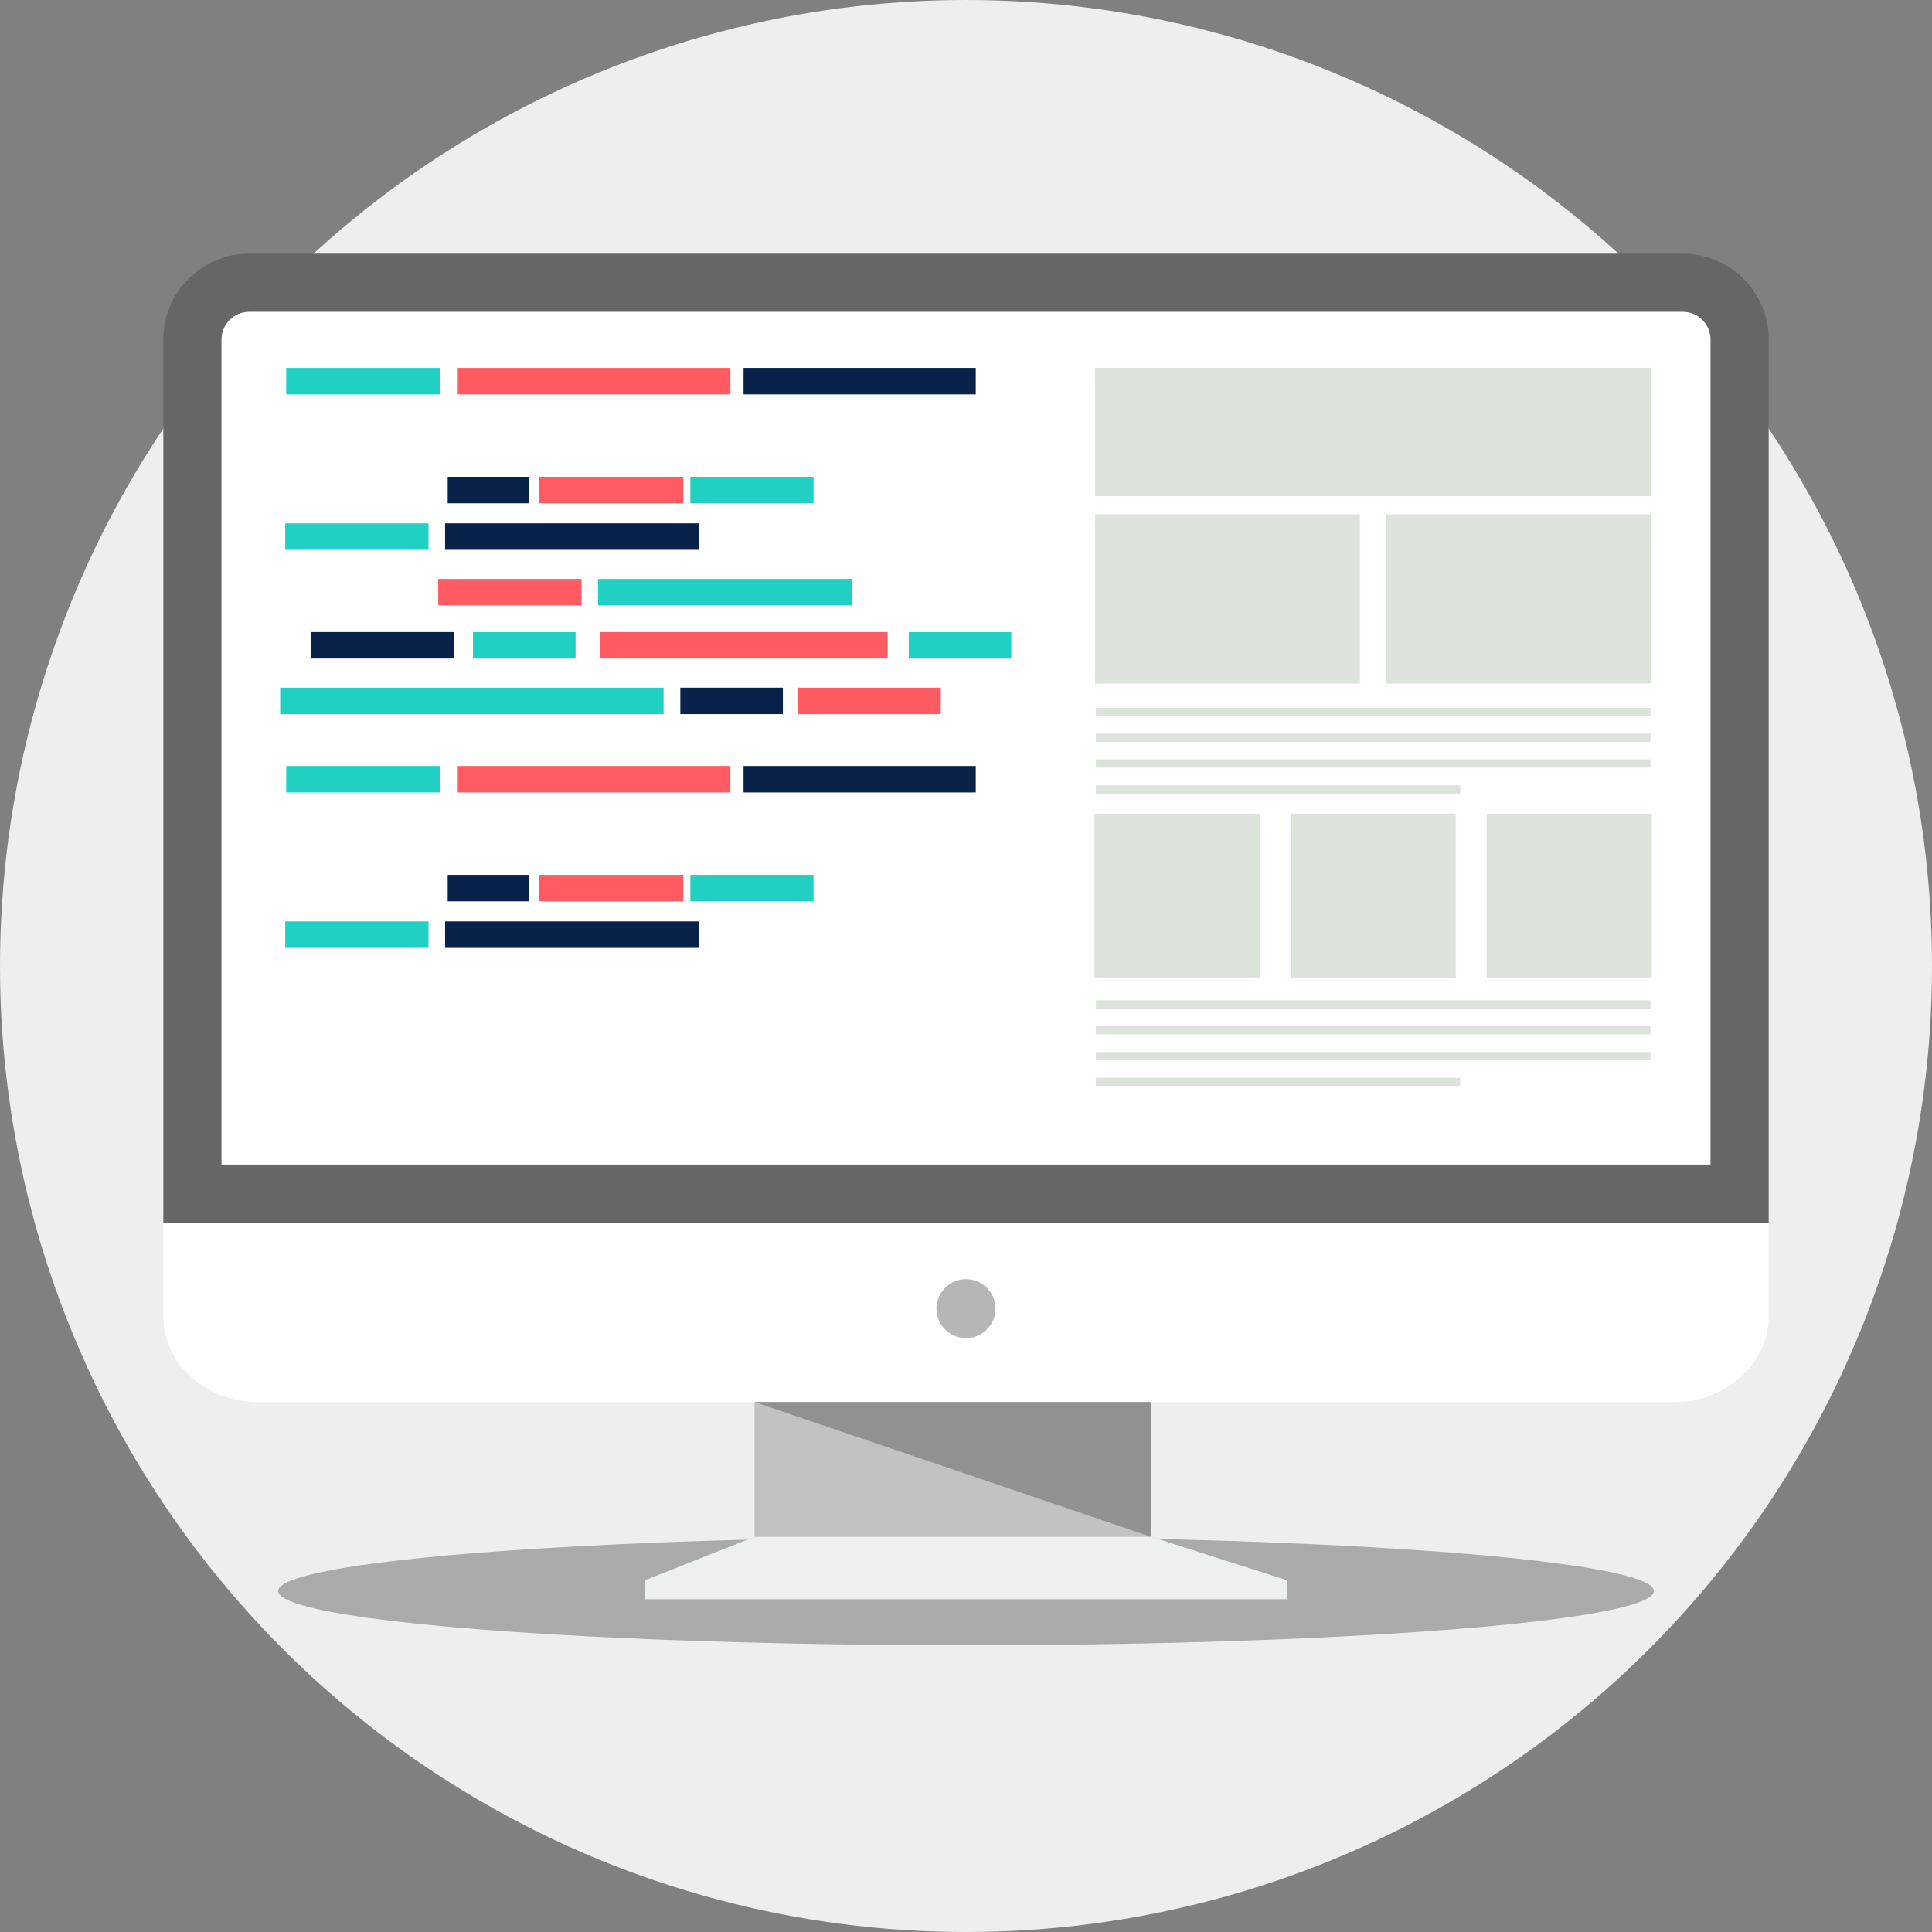 <!DOCTYPE svg PUBLIC "-//W3C//DTD SVG 1.1//EN" "http://www.w3.org/Graphics/SVG/1.1/DTD/svg11.dtd">

<!-- Uploaded to: SVG Repo, www.svgrepo.com, Transformed by: SVG Repo Mixer Tools -->
<svg version="1.1" id="Layer_1" xmlns="http://www.w3.org/2000/svg" xmlns:xlink="http://www.w3.org/1999/xlink" viewBox="0 0 512 512" xml:space="preserve" width="800px" height="800px" fill="#000000">

<rect x="0" y="0" width="512" height="512" fill="#808080" stroke="none"/>

<g id="SVGRepo_bgCarrier" stroke-width="0"/>082249082249082249082249082249082249082249082249082249

<g id="SVGRepo_tracerCarrier" stroke-linecap="round" stroke-linejoin="round"/>

<g id="SVGRepo_iconCarrier"> <circle style="fill:#eeeeee;" cx="256" cy="256" r="256"/> <ellipse style="fill:#aaaaaa;" cx="256" cy="421.646" rx="182.284" ry="14.371"/> <path style="fill:#666666;" d="M65.982,67.223h380.037c12.486,0,22.702,10.216,22.702,22.702v234.107H43.282V89.924 c0-12.486,10.216-22.702,22.702-22.702H65.982z"/> <g> <path style="fill:#FFFFFF;" d="M58.694,308.617h394.609V89.924c0-3.979-3.309-7.288-7.285-7.288H65.982 c-3.977,0-7.285,3.309-7.285,7.288v218.693H58.694z"/> <path style="fill:#FFFFFF;" d="M468.718,324.031v24.827c0,12.488-11.26,22.702-25.024,22.702H68.307 c-13.764,0-25.024-10.214-25.024-22.702v-24.827H468.72H468.718z"/> </g> <circle style="fill:#B6B6B8;" cx="256" cy="346.803" r="7.816"/> <path style="fill:#C2C2C4;" d="M305.066,407.273l36.095,11.566H170.836l29.123-11.566v-35.713h105.105v35.713H305.066z"/> <path style="fill:#ECF0F1;" d="M199.961,407.273h105.106l36.095,11.566v4.98h-85.16h-85.164v-4.98L199.961,407.273z"/> <path style="fill:#919191;" d="M199.961,371.559h105.106v35.713L199.961,371.559z"/> <rect x="75.849" y="97.5" style="fill:#20D0C2;" width="40.742" height="7.016"/> <rect x="121.303" y="97.5" style="fill:#FF5B62;" width="72.269" height="7.016"/> <g> <rect x="197.055" y="97.5" style="fill:#082249;" width="61.53" height="7.016"/> <rect x="118.648" y="126.363" style="fill:#082249;" width="21.616" height="7.016"/> </g> <rect x="142.761" y="126.363" style="fill:#FF5B62;" width="38.345" height="7.016"/> <g> <rect x="182.953" y="126.363" style="fill:#20D0C2;" width="32.642" height="7.016"/> <rect x="75.592" y="138.689" style="fill:#20D0C2;" width="37.976" height="7.016"/> </g> <rect x="117.95" y="138.689" style="fill:#082249;" width="67.348" height="7.016"/> <rect x="116.133" y="153.42" style="fill:#FF5B62;" width="37.976" height="7.016"/> <rect x="158.49" y="153.42" style="fill:#20D0C2;" width="67.348" height="7.016"/> <rect x="82.359" y="167.503" style="fill:#082249;" width="37.976" height="7.016"/> <rect x="125.355" y="167.503" style="fill:#20D0C2;" width="27.177" height="7.016"/> <rect x="158.93" y="167.503" style="fill:#FF5B62;" width="76.311" height="7.016"/> <g> <rect x="240.83" y="167.503" style="fill:#20D0C2;" width="27.177" height="7.016"/> <rect x="74.245" y="182.234" style="fill:#20D0C2;" width="101.622" height="7.016"/> </g> <rect x="180.298" y="182.234" style="fill:#082249;" width="27.177" height="7.016"/> <rect x="211.347" y="182.234" style="fill:#FF5B62;" width="37.976" height="7.016"/> <g> <rect x="120.375" y="111.093" style="fill:#FFFFFF;" width="2.807" height="8.416"/> <rect x="193.193" y="138.689" style="fill:#FFFFFF;" width="2.807" height="8.416"/> </g> <rect x="75.849" y="202.994" style="fill:#20D0C2;" width="40.742" height="7.016"/> <rect x="121.303" y="202.994" style="fill:#FF5B62;" width="72.269" height="7.016"/> <g> <rect x="197.055" y="202.994" style="fill:#082249;" width="61.53" height="7.016"/> <rect x="118.648" y="231.847" style="fill:#082249;" width="21.616" height="7.016"/> </g> <rect x="142.761" y="231.847" style="fill:#FF5B62;" width="38.345" height="7.016"/> <g> <rect x="182.953" y="231.847" style="fill:#20D0C2;" width="32.642" height="7.016"/> <rect x="75.592" y="244.183" style="fill:#20D0C2;" width="37.976" height="7.016"/> </g> <rect x="117.95" y="244.183" style="fill:#082249;" width="67.348" height="7.016"/> <g> <rect x="120.375" y="216.577" style="fill:#FFFFFF;" width="2.807" height="8.416"/> <rect x="193.193" y="244.183" style="fill:#FFFFFF;" width="2.807" height="8.416"/> </g> <g> <rect x="290.223" y="97.5" style="fill:#DCE3DB;" width="147.352" height="33.984"/> <path style="fill:#DCE3DB;" d="M290.221,136.298h70.178v44.852h-70.178V136.298z"/> <path style="fill:#DCE3DB;" d="M367.398,136.298h70.178v44.852h-70.178V136.298z"/> <path style="fill:#DCE3DB;" d="M290.423,187.581h146.953v2.172H290.423V187.581z M290.423,208.115h96.534v2.172h-96.534V208.115z M290.423,201.269h146.953v2.172H290.423V201.269z M290.423,194.426h146.953v2.172H290.423V194.426z"/> <path style="fill:#DCE3DB;" d="M290.048,215.622h43.793v43.42h-43.793V215.622z M393.961,215.622h43.795v43.42h-43.795V215.622z M342.005,215.622h43.793v43.42h-43.793V215.622z"/> <path style="fill:#DCE3DB;" d="M290.423,265.088h146.953v2.172H290.423V265.088z M290.423,285.622h96.534v2.172h-96.534V285.622z M290.423,278.777h146.953v2.172H290.423V278.777z M290.423,271.934h146.953v2.172H290.423V271.934z"/> </g> </g>

</svg>
